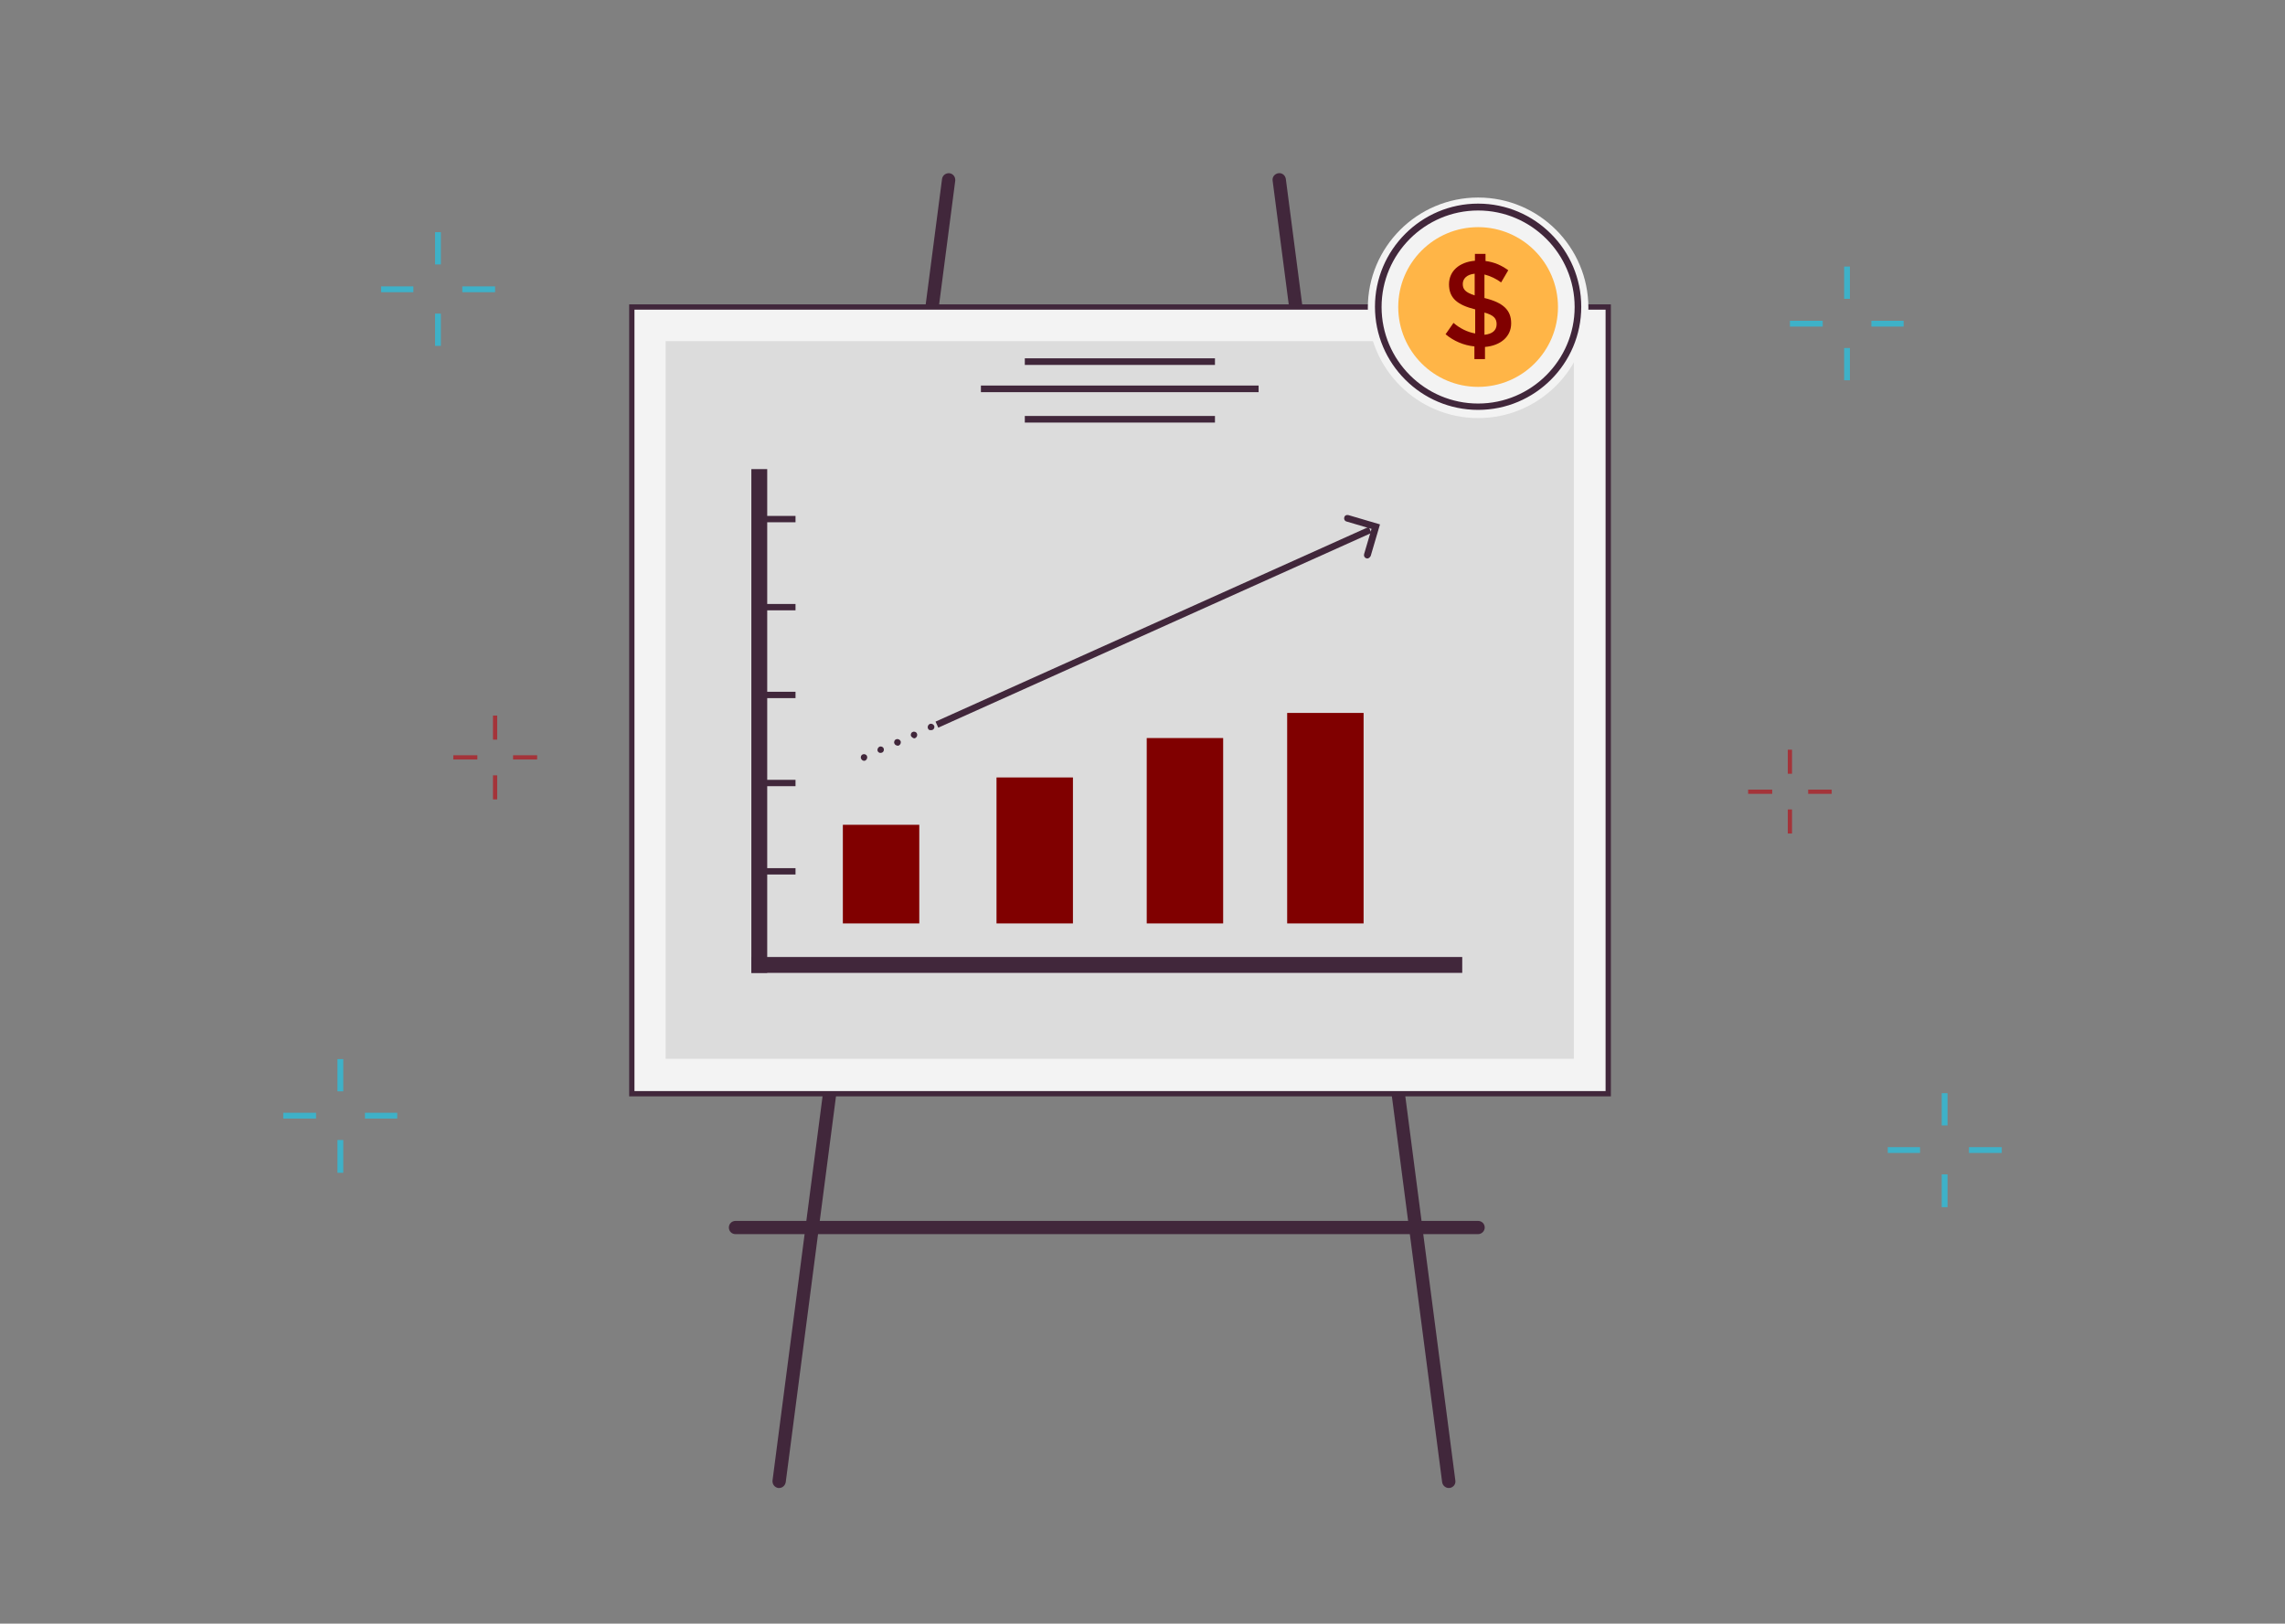 <svg xmlns="http://www.w3.org/2000/svg" xmlns:xlink="http://www.w3.org/1999/xlink" id="Layer_1" x="0px" y="0px" viewBox="0 0 864 614" style="enable-background:new 0 0 864 614;" xml:space="preserve"><rect x="0" y="0" width="864" height="614" fill="#808080" stroke="none"/> <style type="text/css"> .st0{fill:#A4343A;} .st1{fill:#3EB1C8;} .st2{fill:#41273B;} .st3{fill:#F3F3F3;} .st4{fill:#DCDCDC;} .st5{fill:#800000;} .st6{fill:#FFB547;} </style> <rect x="186.4" y="270.6" class="st0" width="1.6" height="9.1"></rect> <rect x="186.4" y="293.2" class="st0" width="1.6" height="9.1"></rect> <rect x="194" y="285.6" class="st0" width="9.1" height="1.6"></rect> <rect x="171.4" y="285.6" class="st0" width="9.1" height="1.6"></rect> <rect x="174.8" y="108.3" class="st1" width="12.4" height="2.2"></rect> <rect x="144.1" y="108.3" class="st1" width="12.2" height="2.2"></rect> <rect x="164.5" y="118.6" class="st1" width="2.2" height="12.2"></rect> <rect x="164.5" y="87.8" class="st1" width="2.2" height="12.2"></rect> <rect x="138" y="420.8" class="st1" width="12.2" height="2.2"></rect> <rect x="107.1" y="420.8" class="st1" width="12.4" height="2.2"></rect> <rect x="127.6" y="431.1" class="st1" width="2.2" height="12.4"></rect> <rect x="127.6" y="400.5" class="st1" width="2.2" height="12.2"></rect> <rect x="676" y="283.5" class="st0" width="1.6" height="9.1"></rect> <rect x="676" y="306.1" class="st0" width="1.6" height="9.1"></rect> <rect x="661" y="298.6" class="st0" width="9.1" height="1.6"></rect> <rect x="683.7" y="298.6" class="st0" width="8.9" height="1.6"></rect> <rect x="676.8" y="121.3" class="st1" width="12.4" height="2.2"></rect> <rect x="707.6" y="121.3" class="st1" width="12.2" height="2.2"></rect> <rect x="697.3" y="131.6" class="st1" width="2.2" height="12.2"></rect> <rect x="697.3" y="100.8" class="st1" width="2.2" height="12.2"></rect> <rect x="713.8" y="433.8" class="st1" width="12.2" height="2.2"></rect> <rect x="744.5" y="433.8" class="st1" width="12.4" height="2.2"></rect> <rect x="734.2" y="444.1" class="st1" width="2.2" height="12.4"></rect> <rect x="734.2" y="413.4" class="st1" width="2.2" height="12.2"></rect> <path class="st2" d="M294.6,562.7c-0.1,0-0.2,0-0.3,0c-1.4-0.2-2.3-1.4-2.2-2.8l64.1-492.2c0.2-1.4,1.4-2.3,2.8-2.2 c1.4,0.2,2.3,1.4,2.2,2.8l-64.1,492.2C296.9,561.7,295.9,562.7,294.6,562.7z"></path> <path class="st2" d="M558.9,466.7H278.1c-1.4,0-2.5-1.1-2.5-2.5s1.1-2.5,2.5-2.5h280.8c1.4,0,2.5,1.1,2.5,2.5 S560.2,466.7,558.9,466.7z"></path> <path class="st2" d="M547.8,562.7c-1.2,0-2.3-0.9-2.5-2.2L481.2,68.3c-0.2-1.4,0.8-2.6,2.2-2.8c1.4-0.2,2.6,0.8,2.8,2.2l64.1,492.2 c0.2,1.4-0.8,2.6-2.2,2.8C548,562.6,547.9,562.7,547.8,562.7z"></path> <g> <rect x="238.9" y="116.1" class="st3" width="369.2" height="297.5"></rect> <path class="st2" d="M609.1,414.6H237.9V115.1h371.2V414.6z M239.9,412.6h367.2V117.1H239.9V412.6z"></path> </g> <path class="st4" d="M559,154.5c-16.7,0-30-10.8-35-25.5H251.7v271.4h343.4V129h-0.6C589.1,144.1,575,154.2,559,154.5z"></path> <g> <circle class="st3" cx="558.9" cy="116.3" r="37.7"></circle> <path class="st3" d="M558.9,158.1c-23,0-41.7-18.7-41.7-41.7s18.7-41.7,41.7-41.7s41.7,18.7,41.7,41.7S581.9,158.1,558.9,158.1z M558.9,82.6c-18.6,0-33.7,15.1-33.7,33.7s15.1,33.7,33.7,33.7s33.7-15.1,33.7-33.7S577.5,82.6,558.9,82.6z"></path> </g> <rect x="387.5" y="135.5" class="st2" width="71.9" height="2.5"></rect> <rect x="387.5" y="157.3" class="st2" width="71.9" height="2.5"></rect> <rect x="370.9" y="145.8" class="st2" width="105" height="2.5"></rect> <rect x="284.1" y="177.4" class="st2" width="6" height="190.5"></rect> <rect x="284.1" y="361.9" class="st2" width="268.8" height="6"></rect> <rect x="318.7" y="311.9" class="st5" width="28.9" height="37.3"></rect> <rect x="376.8" y="294" class="st5" width="28.9" height="55.2"></rect> <rect x="433.6" y="279.1" class="st5" width="28.9" height="70.1"></rect> <rect x="486.7" y="269.6" class="st5" width="28.9" height="79.6"></rect> <rect x="288.4" y="195.1" class="st2" width="12.4" height="2.4"></rect> <rect x="288.4" y="228.4" class="st2" width="12.4" height="2.4"></rect> <rect x="288.4" y="261.6" class="st2" width="12.4" height="2.4"></rect> <rect x="288.4" y="294.9" class="st2" width="12.4" height="2.4"></rect> <rect x="288.4" y="328.3" class="st2" width="12.4" height="2.4"></rect> <rect x="346.4" y="236.1" transform="matrix(0.912 -0.41 0.41 0.912 -58.969 199.59)" class="st2" width="179.6" height="2.5"></rect> <path class="st2" d="M325.6,286.9c-0.3-0.6,0-1.4,0.6-1.6l0,0c0.6-0.3,1.4,0,1.6,0.6l0,0c0.3,0.6,0,1.4-0.6,1.7l0,0 c-0.2,0.1-0.3,0.1-0.5,0.1l0,0C326.3,287.7,325.8,287.4,325.6,286.9z M331.9,284.1c-0.3-0.6,0-1.4,0.6-1.7l0,0 c0.6-0.3,1.4,0,1.6,0.6l0,0c0.3,0.6,0,1.4-0.6,1.6l0,0c-0.2,0.1-0.4,0.1-0.5,0.1l0,0C332.6,284.8,332.1,284.5,331.9,284.1z M338.2,281.2c-0.3-0.6,0-1.4,0.6-1.6l0,0c0.6-0.3,1.4,0,1.7,0.6l0,0c0.3,0.6,0,1.4-0.6,1.7l0,0c-0.2,0.1-0.3,0.1-0.5,0.1l0,0 C338.9,281.9,338.4,281.7,338.2,281.2z M344.5,278.4c-0.3-0.6,0-1.4,0.6-1.6l0,0c0.6-0.3,1.4,0,1.6,0.6l0,0c0.3,0.6,0,1.4-0.6,1.7 l0,0c-0.2,0.1-0.3,0.1-0.5,0.1l0,0C345.2,279.1,344.8,278.8,344.5,278.4z M350.9,275.5c-0.3-0.6,0-1.4,0.6-1.7l0,0 c0.6-0.3,1.4,0,1.7,0.6l0,0c0.3,0.6,0,1.4-0.6,1.6l0,0c-0.2,0.1-0.3,0.1-0.5,0.1l0,0C351.5,276.2,351.1,276,350.9,275.5z"></path> <path class="st2" d="M517,211.2c-0.1,0-0.2,0-0.4-0.1c-0.7-0.2-1-0.9-0.8-1.6l2.8-9.5l-9.5-2.8c-0.7-0.2-1-0.9-0.8-1.6 c0.2-0.7,0.9-1,1.6-0.8l11.9,3.5l-3.5,11.9C518,210.8,517.5,211.2,517,211.2z"></path> <path class="st2" d="M558.9,155c-21.5,0-39-17.5-39-39s17.5-39,39-39c21.5,0,39,17.5,39,39S580.4,155,558.9,155z M558.9,79.6 c-20.1,0-36.5,16.4-36.5,36.5s16.4,36.5,36.5,36.5s36.5-16.4,36.5-36.5S579,79.6,558.9,79.6z"></path> <circle class="st6" cx="558.9" cy="116.1" r="30.2"></circle> <path class="st5" d="M567.6,106.8c-1.9-1.4-4-2.4-6.3-3v8.9c7.1,1.7,10.1,4.6,10.1,9.5v0.1c0,5-4,8.4-9.9,8.9v4.6h-4v-4.8 c-4-0.4-7.8-2-10.9-4.6l3-4.3c2.3,2,5.2,3.5,8.2,4v-9.1c-6.8-1.7-9.9-4.3-9.9-9.5l0,0c0-5,3.9-8.4,9.8-8.9V96h4v2.7 c3.2,0.4,6,1.6,8.6,3.5L567.6,106.8z M557.6,111.7v-8.2c-3,0.3-4.5,1.9-4.5,3.9l0,0C553.1,109.4,554.1,110.6,557.6,111.7z M561.3,118.2v8.4c3-0.3,4.6-1.7,4.6-4l0,0C565.9,120.5,564.9,119.2,561.3,118.2z"></path> </svg>